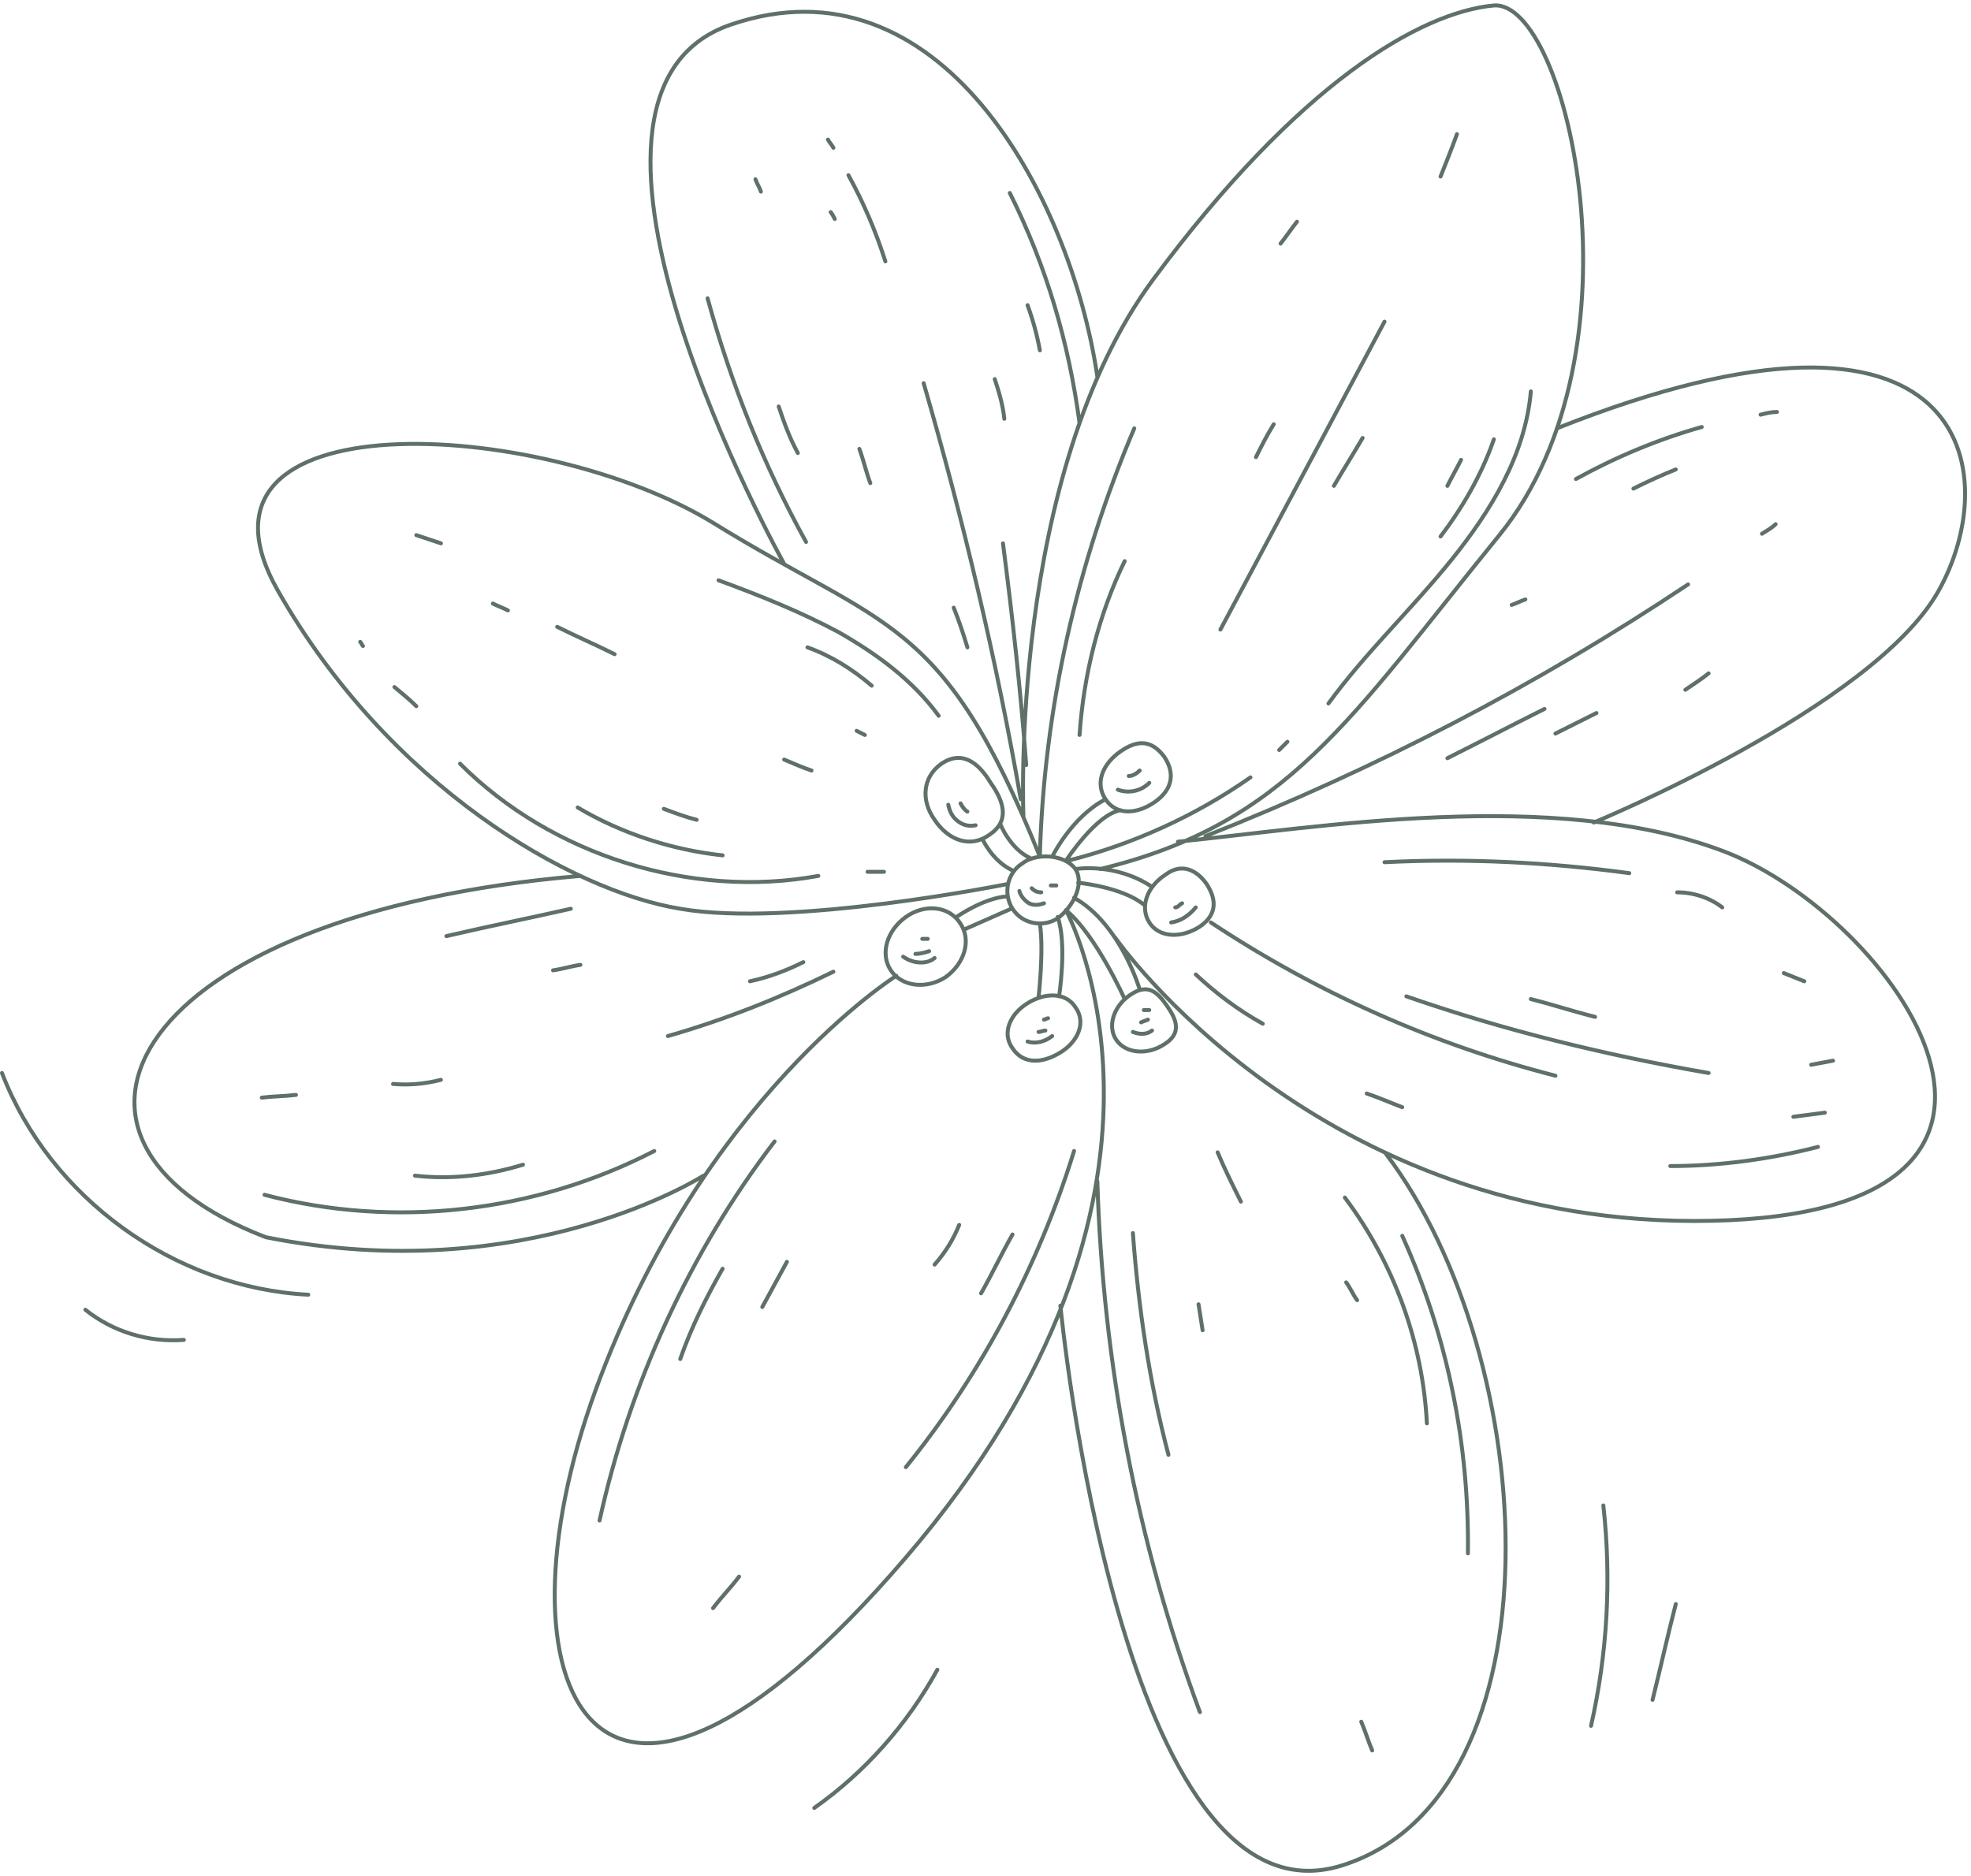 <svg xmlns="http://www.w3.org/2000/svg" width="250" height="238" viewBox="0 0 250 238" fill="none"><path d="M122.359 117.894L128.257 115.289M121.32 116.331C121.32 116.331 124.789 113.9 127.738 113.727M131.727 126.575C131.727 126.575 132.42 120.498 131.9 117.199M134.33 126.403C134.33 126.403 135.37 119.805 134.156 116.332M142.653 126.749C142.653 126.749 139.011 118.588 135.195 115.463C135.195 115.463 154.795 151.057 114.901 197.59C75.006 244.123 61.997 213.564 75.527 176.407C89.056 139.25 113.687 123.797 113.687 123.797M144.56 125.534C144.56 125.534 142.132 117.199 136.234 113.9M136.758 111.99C136.758 111.99 142.308 112.511 145.084 114.768M136.406 110.255C136.406 110.255 141.436 109.387 146.12 112.512M133.461 108.693C133.461 108.693 135.889 103.658 140.226 101.4M135.195 109.213C135.195 109.213 139.011 103.31 142.133 102.789M124.613 106.436C124.613 106.436 125.827 109.214 128.429 110.429M126.867 104.525C126.867 104.525 128.081 107.651 130.683 108.866M127.738 112.164C127.738 112.164 100.159 117.72 86.282 115.289C72.406 113.032 49.337 99.662 35.287 75.007C21.237 50.351 68.59 52.956 90.445 66.325C112.3 79.868 119.585 77.959 131.901 108.691M129.814 103.657C129.814 103.657 127.906 60.249 146.292 35.42C164.678 10.591 180.116 1.562 189.482 0.694C198.849 -0.001 209.083 44.622 190.176 67.889C171.27 91.155 163.291 104.525 139.528 110.255M141.438 118.936C141.438 118.936 167.109 155.919 217.063 154.878C267.018 153.836 240.133 116.158 218.625 107.997C197.116 99.837 166.935 105.045 149.416 106.782M134.5 165.642C134.5 165.642 142.132 245.512 170.232 236.657C198.331 227.802 195.556 172.414 175.782 146.369M89.229 149.148C89.229 149.148 66.853 163.56 33.724 156.962C1.635 144.634 16.378 115.985 73.618 111.123M99.461 71.534C99.461 71.534 66.332 12.152 92.697 3.123C119.062 -5.905 135.713 24.48 139.182 47.747M202.148 104.352C202.148 104.352 237.533 89.767 245.859 75.008C254.184 60.25 250.368 33.337 197.465 54.346M114.555 121.367C115.769 122.235 117.503 122.409 118.544 121.541M116.113 121.019C116.634 121.019 117.327 120.846 117.848 120.672M116.98 119.109C117.154 119.109 117.501 119.109 117.674 119.109M130.336 132.132C131.377 132.479 132.591 132.132 133.458 131.438M131.727 130.916C132.073 130.916 132.247 130.742 132.594 130.742M132.418 129.353C132.591 129.353 132.765 129.18 132.938 129.18M143.695 130.916C144.563 131.263 145.43 131.263 146.124 130.742M144.734 129.701C145.081 129.527 145.255 129.527 145.602 129.354M145.078 128.139C145.252 128.139 145.598 128.139 145.772 128.139M148.551 117.027C149.765 116.853 150.806 116.159 151.673 115.117M149.07 115.117C149.417 115.117 149.591 114.769 149.938 114.596M129.297 113.033C129.47 113.728 129.991 114.249 130.511 114.596C131.205 114.943 131.899 114.77 132.419 114.596M130.859 112.686C131.206 113.033 131.553 113.206 132.074 113.206M133.285 112.338C133.459 112.338 133.806 112.338 133.979 112.338M123.746 104.698C122.879 104.872 122.185 104.698 121.492 104.177C120.798 103.656 120.451 102.962 120.277 102.094M122.703 102.962C122.356 102.788 122.009 102.267 121.836 101.92M141.785 100.185C143.173 100.705 144.734 100.358 145.775 99.316M143.172 98.448C143.692 98.448 144.213 98.101 144.56 97.754M58.352 96.885C69.973 108.518 87.665 114.074 103.797 111.122M73.273 102.441C78.824 105.74 85.242 107.824 91.66 108.518M84.199 102.615C85.587 103.136 86.975 103.657 88.362 104.004M110.043 110.602C110.737 110.602 111.431 110.602 112.124 110.602M91.137 73.619C96.34 75.529 101.544 77.613 106.401 80.217C111.257 82.995 115.767 86.294 119.063 90.809M102.414 82.127C105.363 83.169 108.138 84.905 110.566 86.989M108.656 92.719C109.003 92.892 109.35 93.066 109.697 93.24M52.803 89.593C51.935 88.725 51.068 88.03 50.027 87.162M46.038 81.953C45.865 81.779 45.865 81.605 45.691 81.432M102.239 68.756C96.862 59.033 92.699 48.615 89.75 37.85M101.198 57.472C100.157 55.562 99.463 53.652 98.769 51.568M110.388 61.29C109.867 59.901 109.52 58.338 109 56.949M136.928 53.65C135.541 43.406 132.765 33.856 128.082 24.48M131.897 44.449C131.55 42.539 131.03 40.629 130.336 38.719M127.386 53.131C127.213 51.395 126.692 49.658 126.172 48.096M129.471 101.399C126.349 83.515 122.186 65.978 117.156 48.615M130.164 97.058C129.47 87.682 128.429 78.306 127.215 68.93M122.703 82.127C122.183 80.391 121.663 78.828 120.969 77.092M112.3 33.163C111.086 29.343 109.525 25.697 107.617 22.225M105.709 18.751C105.536 18.404 105.189 18.056 105.016 17.709M105.88 27.78C105.706 27.433 105.533 27.086 105.359 26.912M96.514 24.307C96.341 23.786 95.994 23.265 95.82 22.744M70.672 79.522C73.1 80.737 75.529 81.779 77.957 82.994M62.516 76.57C63.209 76.918 63.73 77.091 64.424 77.439M52.805 67.889C53.845 68.236 54.886 68.583 55.927 68.93M99.461 96.363C100.675 96.884 101.889 97.405 102.93 97.752M131.898 108.518C132.419 89.94 136.582 71.535 143.867 54.346M136.93 93.239C137.45 85.599 139.358 77.959 142.654 71.188M168.5 89.246C173.183 82.822 179.081 77.266 184.111 71.015C189.141 64.764 193.477 57.645 194.171 49.658M182.719 68.062C185.494 64.416 187.922 60.249 189.483 55.734M183.586 61.639C184.106 60.597 184.8 59.382 185.32 58.34M135.367 109.213C143.693 107.129 151.672 103.483 158.61 98.621M162.25 95.149C162.597 94.802 162.944 94.455 163.291 94.107M154.797 79.87C161.735 66.847 168.673 53.825 175.611 40.803M169.191 61.638C170.406 59.554 171.62 57.644 172.834 55.56M159.305 57.991C159.999 56.602 160.692 55.213 161.56 53.824M182.719 22.398C183.413 20.662 184.106 18.926 184.8 17.016M162.426 30.905C163.12 30.037 163.813 28.995 164.507 28.127M152.887 106.087C174.395 97.579 194.863 86.987 214.116 74.139M223.484 67.715C224.005 67.368 224.699 67.021 225.219 66.5M183.586 96.19C187.749 94.107 191.738 92.023 195.901 89.939M197.289 93.065C199.024 92.197 200.758 91.329 202.493 90.461M213.77 87.509C214.81 86.815 215.851 86.12 216.718 85.426M199.891 60.77C204.921 57.992 210.298 55.735 215.848 54.172M223.309 52.609C224.003 52.435 224.696 52.262 225.39 52.262M207.18 61.986C208.914 61.117 210.822 60.249 212.557 59.555M191.742 76.743C192.263 76.57 192.956 76.222 193.477 76.049M153.578 117.025C166.934 125.881 181.678 132.479 197.289 136.472M178.383 126.402C190.872 130.743 203.707 133.868 216.716 136.126M194.168 126.75C196.943 127.445 199.545 128.313 202.32 129.007M151.672 123.625C154.274 126.056 157.049 128.139 160.171 129.876M173.352 138.73C174.913 139.251 176.474 139.946 177.861 140.467M175.609 109.386C186.017 108.865 196.424 109.386 206.658 110.775M212.727 113.207C214.808 113.207 216.889 113.902 218.451 115.117M211.859 147.933C218.104 147.933 224.522 147.065 230.592 145.502M227.469 141.681C228.856 141.507 230.071 141.334 231.458 141.16M229.727 135.083C230.594 134.91 231.635 134.736 232.502 134.562M226.258 123.451C227.125 123.798 227.992 124.146 228.86 124.493M152.193 217.211C144.214 195.68 139.877 172.761 139.184 149.842M148.205 184.568C145.777 175.365 144.389 165.816 143.695 156.439M152.54 168.768C152.366 167.726 152.193 166.511 152.02 165.469M186.189 197.069C186.363 183.179 183.587 169.462 177.863 156.787M180.985 180.575C180.465 170.331 176.822 160.26 170.578 151.926M172.138 164.949C171.617 164.254 171.27 163.386 170.75 162.691M157.394 152.446C156.353 150.362 155.313 148.279 154.445 146.195M174.048 222.072C173.527 220.857 173.181 219.641 172.66 218.426M76.047 192.902C79.863 175.539 87.495 158.871 98.249 144.807M86.281 172.415C87.669 168.421 89.577 164.601 91.658 160.955M96.688 165.816C97.728 163.906 98.769 161.996 99.81 160.086M114.898 186.132C124.438 174.325 131.723 160.608 136.233 146.023M124.438 164.079C125.825 161.649 127.039 159.044 128.427 156.613M118.543 160.434C119.931 158.871 120.971 157.135 121.665 155.398M90.445 204.015C91.486 202.626 92.7 201.411 93.741 200.021M33.551 151.58C50.029 155.92 67.895 153.837 82.985 146.023M52.633 149.149C57.143 149.67 61.826 149.149 66.336 147.76M56.617 118.762C61.821 117.546 67.024 116.504 72.401 115.289M70.148 123.103C71.363 122.929 72.403 122.582 73.618 122.408M84.719 131.438C92.004 129.354 98.942 126.576 105.707 123.277M95.125 124.491C97.553 123.97 99.808 123.102 101.89 122.061M49.855 137.515C51.937 137.689 53.845 137.515 55.926 136.994M33.203 139.252C34.591 139.078 36.152 139.078 37.539 138.904M203.366 190.994C204.406 200.37 203.886 209.746 201.805 218.949M212.558 203.496C211.517 207.49 210.65 211.483 209.609 215.65M103.281 229.367C109.699 224.852 115.076 218.775 118.892 211.83M0.25 136.127C6.321 151.927 22.105 163.387 39.104 164.255M10.828 166.164C14.297 168.942 18.807 170.331 23.317 169.984M121.837 117.201C123.224 119.284 122.357 122.236 119.929 123.972C117.5 125.535 114.378 125.188 112.99 123.104C111.603 121.021 112.47 118.069 114.898 116.332C117.327 114.596 120.449 114.943 121.837 117.201ZM136.41 127.79C137.798 129.7 136.757 132.131 134.502 133.52C132.247 134.909 129.819 135.083 128.431 132.999C127.044 131.089 128.084 128.659 130.339 127.27C132.594 125.881 135.196 125.881 136.41 127.79ZM148.027 127.618C149.242 129.354 149.935 131.09 147.681 132.479C145.599 133.868 142.824 133.695 141.61 131.958C140.395 130.222 141.263 127.618 143.344 126.229C145.599 124.666 146.813 125.881 148.027 127.618ZM153.06 112.165C154.275 114.075 154.448 115.985 152.193 117.547C149.765 119.11 146.99 118.936 145.775 117.027C144.561 115.117 145.428 112.512 147.857 110.949C149.938 109.387 151.846 110.429 153.06 112.165ZM147.683 96.017C149.07 98.101 148.723 100.184 146.469 101.747C144.214 103.31 141.612 103.483 140.224 101.4C138.837 99.316 139.877 96.885 142.132 95.323C144.387 93.76 146.122 93.934 147.683 96.017ZM125.654 99.317C127.389 101.747 128.083 104.178 125.481 105.914C123.052 107.651 120.277 106.609 118.543 104.005C116.808 101.574 116.981 98.622 119.41 96.886C122.012 95.149 124.093 96.712 125.654 99.317ZM136.405 110.254C137.62 112.164 136.059 115.116 134.151 116.505C132.243 117.72 129.641 117.2 128.427 115.29C127.212 113.38 127.733 110.775 129.641 109.56C131.375 108.171 135.018 108.344 136.405 110.254Z" stroke="#5F7067" stroke-width="0.5" stroke-miterlimit="10" stroke-linecap="round" stroke-linejoin="round"></path></svg>